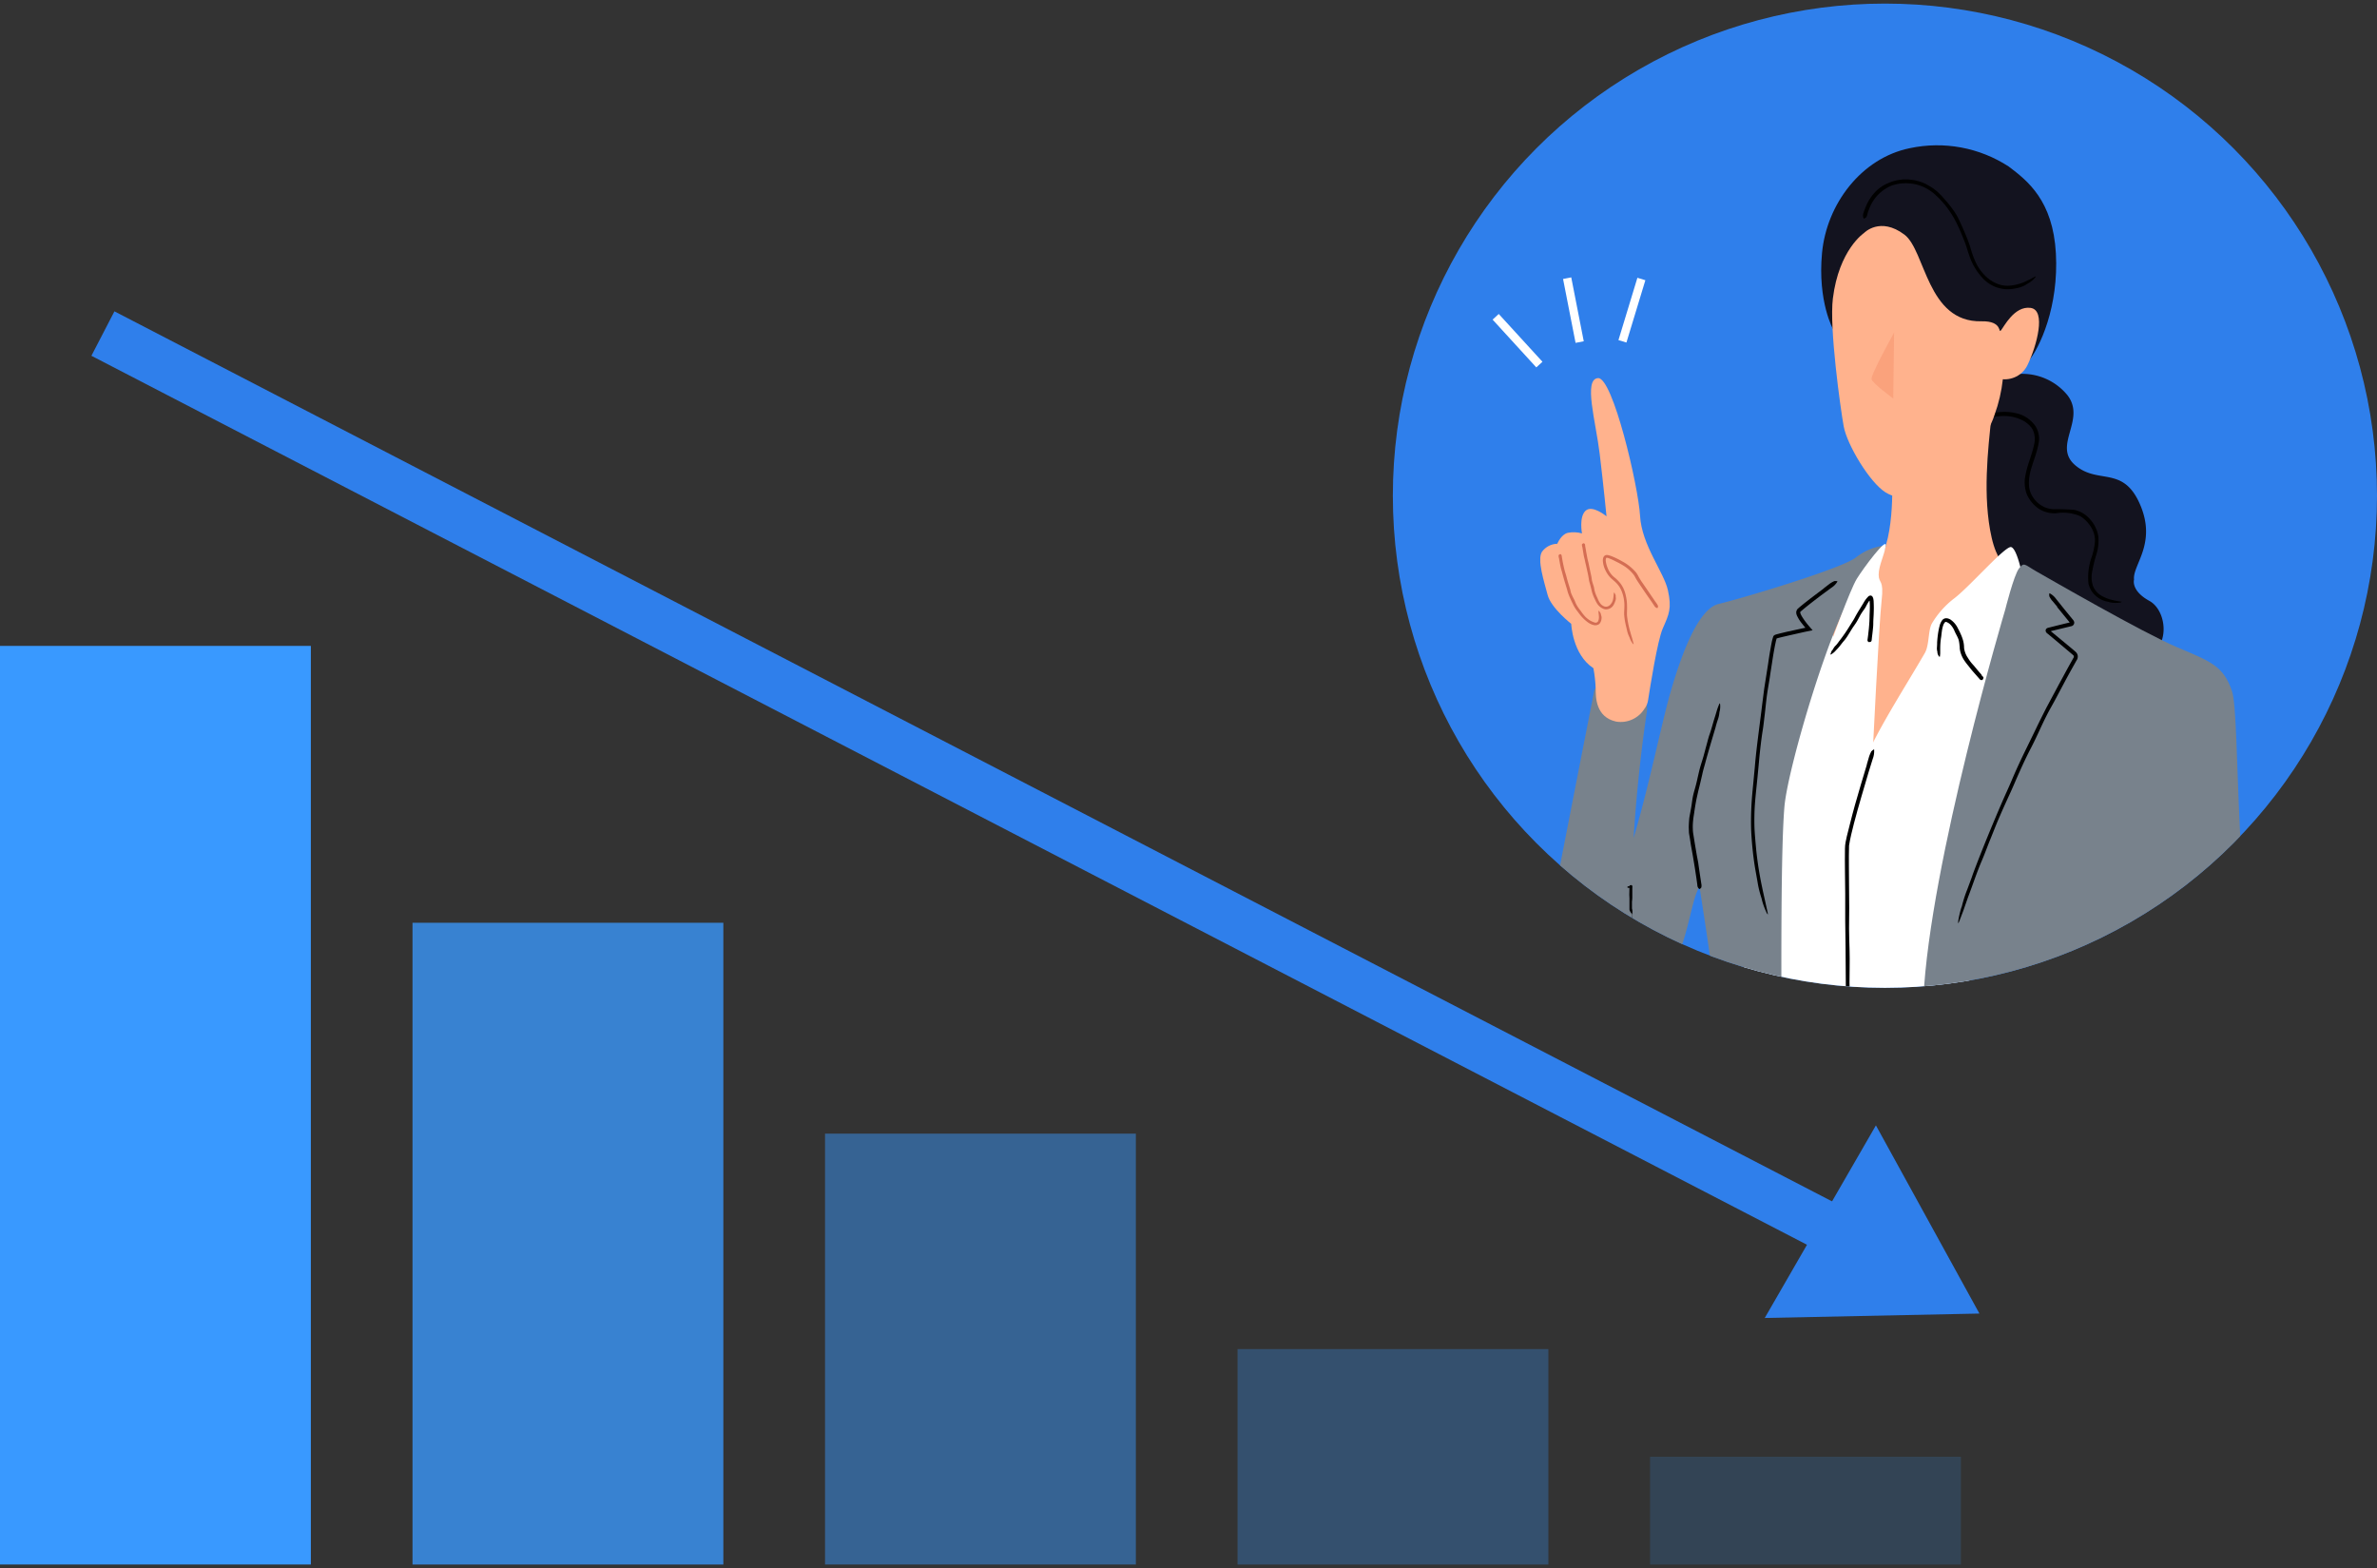 <svg id="Layer_2" data-name="Layer 2" xmlns="http://www.w3.org/2000/svg" viewBox="0 0 285 188"><rect x="0" y="0" width="285" height="188" fill="#333333" stroke="none"/><defs><clipPath id="clippath"><circle class="cls-7" cx="226" cy="59.43" r="59"/></clipPath><clipPath id="clippath-1"><path class="cls-7" d="M184.68 17.43h88.64v141.83h-88.64z"/></clipPath><clipPath id="clippath-2"><path class="cls-7" d="M184.68 17.43h88.64v141.83h-88.64z"/></clipPath><clipPath id="clippath-3"><path class="cls-7" d="M224.4 39.88h2.7v7.9h-2.7z"/></clipPath><style>.cls-6{fill:#fff}.cls-7,.cls-9{fill:none}.cls-12{fill:#78828c}.cls-13{fill:#ffb28d}.cls-14{fill:#13131f}.cls-9{stroke:#fff}.cls-16{fill:#d46d53}.cls-18{fill:#2f7feb}</style></defs><g id="Layer_1-2" data-name="Layer 1"><g id="Group_788" data-name="Group 788"><g id="Group_259" data-name="Group 259"><g id="Group_256" data-name="Group 256"><g id="Group_257" data-name="Group 257"><path id="Rectangle_549" data-name="Rectangle 549" style="fill:#3999ff" d="M0 77.44h37.27v110.13H0z"/><path id="Rectangle_550" data-name="Rectangle 550" style="opacity:.77;fill:#3a99ff;isolation:isolate" d="M49.46 110.63h37.27v76.94H49.46z"/><path id="Path_1478" data-name="Path 1478" d="M98.92 135.91h37.27v51.66H98.92v-51.66Z" style="fill:#3a99ff;isolation:isolate;opacity:.47"/><path id="Rectangle_552" data-name="Rectangle 552" style="opacity:.29;fill:#3a99ff;isolation:isolate" d="M148.38 161.74h37.27v25.83h-37.27z"/><path id="Path_1477" data-name="Path 1477" d="M197.84 174.65h37.27v12.92h-37.27v-12.92Z" style="opacity:.17;fill:#3a99ff;isolation:isolate"/></g></g><g id="Group_258" data-name="Group 258"><path id="Path_1479" data-name="Path 1479" d="m12.34 39.99 207.32 107.42" style="stroke:#2f7feb;stroke-width:6px;fill:none"/><path id="Polygon_2" data-name="Polygon 2" class="cls-18" d="m237.33 157.48-25.74.53 13.33-23.09 12.41 22.56Z"/></g></g><g id="Group_267" data-name="Group 267"><circle id="Ellipse_60" data-name="Ellipse 60" class="cls-18" cx="226" cy="59.43" r="59"/><g style="clip-path:url(#clippath)"><g id="Mask_Group_12" data-name="Mask Group 12"><g id="Group_266" data-name="Group 266"><g style="clip-path:url(#clippath-1)"><g id="Group_265" data-name="Group 265"><g style="clip-path:url(#clippath-2)" id="Group_264" data-name="Group 264"><g id="Group_263" data-name="Group 263"><path id="Path_1480" data-name="Path 1480" class="cls-14" d="M256.48 79.1c3.91-.83 3.48-5.83 1.23-7.06s-1.84-2.56-1.84-2.56c-.2-1.74 2.76-4.29.72-9s-5.01-2.35-7.77-4.7 1.33-5.42-.92-8.38a6.974 6.974 0 0 0-5.93-2.56l-7.67.41-.72 27.51s12.78 8.49 22.91 6.34"/><path id="Path_1481" data-name="Path 1481" d="M239.47 49.94c1.09-.18 2.21 0 3.17.53.12.06.23.14.33.22.11.08.21.16.3.25l.27.29c.08.1.13.22.2.32.25.56.3 1.19.14 1.78-.24 1.19-.79 2.34-1.02 3.6-.18.78-.12 1.6.16 2.35.31.69.81 1.29 1.44 1.72.6.38 1.31.57 2.02.54 1-.17 2.02-.05 2.95.35.56.35 1.02.84 1.35 1.42.29.49.43 1.06.4 1.62-.05.59-.17 1.17-.35 1.74-.4 1.08-.55 2.24-.41 3.38l.12.34c.16.41.42.78.76 1.06.4.36.89.59 1.42.69.07.01.14.04.22.06.43.1.87.11 1.31.03.05-.01.1-.04.15-.08l-.21-.04c-.33-.04-.65-.11-.97-.19-.41-.09-.8-.25-1.17-.45-.5-.26-.89-.69-1.1-1.21-.18-.54-.22-1.12-.11-1.68.12-.67.28-1.34.48-2 .25-.74.34-1.53.26-2.31-.14-.82-.54-1.58-1.13-2.17-.47-.49-1.07-.83-1.74-.97-.84-.07-1.67-.1-2.51-.08-.45-.02-.88-.14-1.27-.35-.49-.26-.9-.65-1.2-1.12-.29-.44-.45-.96-.46-1.49-.02-.55.05-1.09.19-1.62.28-1.08.76-2.14.97-3.33.14-.69 0-1.42-.36-2.02a3.802 3.802 0 0 0-1.91-1.46 5.92 5.92 0 0 0-2.13-.27c-.4.02-.79.06-1.19.13-.27.02-.52.14-.72.33-.01.02-.04.04-.03.05.08.07.17.13.28.17.13 0 .27 0 .4-.03h.04c.23-.06.45-.1.68-.13Z"/><path id="Path_1482" data-name="Path 1482" class="cls-13" d="M226.83 56.79s.51 7.56-1.64 10.63-4.4 2.79-6.03 6.78-2.15 17.79 4.4 18.2c6.55.41 18.2-12.37 19.33-16.87s.1-6.01.1-6.01-3.07-.14-4.19-5.05-.43-10.69-.03-14.48l-11.94 6.81Z"/><path id="Path_1483" data-name="Path 1483" class="cls-6" d="M240.8 74.41s-14.73 15.15-16.5 15.22-5.04-15.75-5.04-15.75-8.49 16.26-9.72 24.7c-1.23 8.44.22 40.77.22 40.77 3.53 1.22 7.17 2.08 10.87 2.57 5.98.77 13.04-1.23 13.04-1.23l7.13-66.29Z"/><path id="Path_1484" data-name="Path 1484" class="cls-12" d="M194.61 81.86c3.41.65 2.83 3.56 2.83 3.56-1.03 7.04-1.65 14.13-1.86 21.23l-.49-3.73c2.15-6.34 4.04-15.89 5.16-19.78s3.17-10.12 5.83-10.74 14.82-4.25 16.46-5.58a6.793 6.793 0 0 1 3.57-1.43s-.2 1.94-3.6 5.37c-2.58 2.6-8.15 21.12-8.56 25.96s-.41 18.17-.31 30.95-.61 29.04-.61 29.04-3.58 2.66-8.69-.41-4.5-5.93-4.5-5.93 6.14-21.68 6.24-25.77c.07-2.81-1.3-11.77-2.31-18.28-1.2 1.82-1.34 7.79-4.85 12.42-4.19 5.52-6.38 8.83-10.37 7.6s-4.6-6.44-2.86-15.54 5.42-27.81 5.42-27.81.1-1.77 3.51-1.12"/><path id="Path_1485" data-name="Path 1485" class="cls-14" d="M219.81 39.53s-1.9-3.35-1.35-9.2 4.7-11.36 10.5-12.56c4.1-.88 8.38-.09 11.89 2.2 2.25 1.7 5.3 4.07 5.65 10.41s-1.9 11.3-3.35 13l-23.34-3.85Z"/><path id="Path_1486" data-name="Path 1486" class="cls-13" d="M223.5 27.93s-3.01 1.98-3.74 7.85c-.44 3.51.9 13.14 1.3 15.34s3.1 6.7 5 7.9 4.7.7 7.25-1.75 4.89-4.6 5.84-7.55c.5-1.37.83-2.8.99-4.25 1.3.09 2.51-.64 3.02-1.84 1-2.1 2.24-6.47.29-6.72s-3.19 2.3-3.54 2.7.25-1.15-2.34-1.09c-6.54.14-6.69-8.47-9.23-10.39-2.92-2.2-4.83-.21-4.83-.21"/><g id="Group_262" data-name="Group 262" style="opacity:.45"><g style="clip-path:url(#clippath-3)" id="Group_261" data-name="Group 261"><g id="Group_260" data-name="Group 260"><path id="Path_1487" data-name="Path 1487" d="m227.1 39.88-.1 7.9s-2.45-1.8-2.6-2.3 2.7-5.6 2.7-5.6" style="fill:#f48d69"/></g></g></g><path id="Path_1488" data-name="Path 1488" d="M203.94 105.65c-.11-.73-.22-1.46-.32-2.19-.06-.36-.14-.71-.2-1.07l-.21-1.24-.19-1.18c-.03-.19-.05-.39-.05-.58a5.61 5.61 0 0 1 0-.58c.01-.24.04-.48.06-.71l.11-.71c.06-.45.14-.9.22-1.35.08-.41.18-.83.27-1.24.17-.65.32-1.3.47-1.96.09-.44.22-.87.34-1.3.2-.76.42-1.51.64-2.27l.6-2.02c.02-.06.04-.14.05-.2.07-.24.14-.49.22-.72.11-.3.18-.61.21-.93 0-.05.02-.09.03-.13.06-.27.08-.56.05-.84 0-.04-.03-.08-.05-.11-.03.04-.05.08-.07.12-.08.2-.16.4-.23.61l-.24.8c-.24.72-.41 1.45-.66 2.16-.15.41-.25.85-.37 1.28-.13.47-.25.94-.38 1.41-.14.49-.31.97-.44 1.46-.1.39-.19.79-.28 1.19-.11.52-.25 1.04-.4 1.55-.08.3-.15.6-.2.91-.06.38-.1.76-.17 1.13-.06.33-.14.75-.2 1.09-.04.38-.06.76-.07 1.14l.02.58c.01.19.05.37.08.55.06.36.11.73.17 1.09l.22 1.21c.08.49.16.97.24 1.45l.2 1.32c.03.24.07.49.1.74 0 .18.08.35.22.46.01 0 .04.03.04.02.08-.04.15-.1.21-.18.03-.09.03-.18.03-.27v-.03l-.07-.45Z"/><path id="Path_1489" data-name="Path 1489" d="M195.37 106.44c0 .27-.01.54-.02.83 0 .13.02.27.02.41v1.36c0 .18.29.54.29.54v.51s-.34.3-.34.48c-.02.25-.02.5 0 .76-.03.18-.09.35-.18.5v.88c.09.25.15.52.19.79v.08c0 .09.01.19 0 .28 0 .12.01.24.07.35 0 .02.01.03 0 .05 0 .12.1.2.16.3 0 .01.04.02.07.03 0-.02.01-.03.02-.05 0-.08.01-.16.01-.24 0-.1-.01-.21-.01-.31 0-.28-.04-.56-.01-.84v-.5c0-.18-.02-.36-.01-.54s.03-.38.04-.57c0-.15-.01-.3-.01-.45 0-.2 0-.4.04-.59.02-.11.02-.23 0-.35 0-.14-.03-.28-.02-.42s.04-.27.05-.41c0-.14-.02-.28-.06-.41v-.82c.02-.15.04-.3.04-.46v-1.05c0-.09 0-.18.01-.28.01-.08-.03-.16-.11-.18 0 0-.02-.01-.03-.01-.06 0-.13.02-.18.05-.03.02-.04.06-.05.1h-.21v.18h.21Z"/><path id="Path_1490" data-name="Path 1490" class="cls-13" d="M197.24 84.88c.19-.28.31-.59.36-.92.25-1.6 1.13-7.18 1.77-8.63.75-1.7 1.09-2.39.61-4.57s-3.14-5.39-3.34-8.93-3.27-16.63-5.04-16.5-.27 5.18.2 9.07.82 7.5.82 7.5-1.7-1.42-2.51-.67-.43 2.72-.43 2.72c-.55-.16-1.14-.18-1.7-.07-.82.2-1.26 1.31-1.26 1.31-.73.02-1.41.37-1.84.96-.61.95.27 3.61.68 5.18s2.83 3.46 2.83 3.46.14 3.68 2.66 5.32c.15.81.24 1.63.27 2.45 0 1.02 0 3.41 2.45 3.95 1.38.23 2.75-.42 3.45-1.62"/><path id="Path_1491" data-name="Path 1491" class="cls-16" d="m198.47 72.13-1.13-1.66-.56-.81c-.1-.16-.2-.32-.29-.48-.09-.18-.19-.35-.3-.51a5.676 5.676 0 0 0-1.73-1.39c-.39-.23-.79-.42-1.21-.59-.1-.04-.2-.07-.3-.1a.584.584 0 0 0-.18-.04.543.543 0 0 0-.22 0c-.08.02-.15.06-.21.12-.05.06-.08.12-.11.19-.04.12-.05.24-.05.37.03.41.14.81.33 1.18.14.29.32.56.54.8.24.25.47.41.68.62.28.27.5.59.66.94.27.63.4 1.31.37 2 0 .3-.04.62-.02.97.03.33.07.65.14.97.01.06.03.12.04.19l.16.68c.06.29.16.56.29.82.02.04.03.08.04.12.09.24.21.46.37.66.02.03.06.04.09.06 0-.04-.01-.08-.02-.12l-.15-.57c-.07-.24-.15-.48-.21-.72-.2-.65-.33-1.31-.41-1.99-.03-.38.02-.78 0-1.2 0-.45-.06-.9-.17-1.34-.11-.47-.3-.91-.58-1.3-.23-.3-.5-.58-.8-.81-.35-.29-.62-.68-.78-1.11-.1-.24-.17-.49-.21-.75a.852.852 0 0 1 .02-.39c.03-.08.08-.08.23-.05.3.11.6.24.88.39.29.14.58.29.86.46.55.31 1.03.74 1.41 1.25.08.13.17.32.27.48s.2.32.31.48l.75 1.11.69.99.38.56c.07.14.2.25.35.29.01 0 .04.01.04 0 .04-.06.07-.14.07-.21a.849.849 0 0 0-.09-.22s0-.01-.01-.02l-.24-.34Z"/><path id="Path_1492" data-name="Path 1492" class="cls-16" d="M189.72 65.54c.05.35.11.7.17 1.05.03.17.08.34.12.51.04.21.08.4.13.59l.25 1.12c.04.2.09.47.12.69s.11.43.16.64c.05.19.1.38.15.6.07.32.18.63.32.93.1.2.18.41.3.6.21.39.57.67.99.78.43.05.84-.16 1.05-.54.02-.03.03-.07.05-.1.06-.12.11-.24.15-.37a.82.82 0 0 0 .04-.49v-.07c.03-.15-.09-.28-.14-.4 0-.02-.04-.03-.06-.04 0 .02-.02.04-.02.06l-.03.3c0 .13-.03.25-.05.38-.05.33-.22.63-.49.84-.15.1-.33.14-.51.1-.2-.06-.38-.17-.51-.33-.14-.18-.26-.39-.34-.6-.07-.17-.16-.34-.23-.52-.09-.23-.16-.47-.2-.72-.02-.14-.06-.29-.11-.42-.05-.17-.11-.34-.15-.51s-.04-.34-.08-.51c-.04-.2-.07-.34-.11-.51-.07-.34-.14-.67-.21-1.03l-.14-.57-.13-.69c-.04-.21-.07-.42-.11-.62-.02-.12-.04-.23-.05-.35 0-.09-.06-.18-.15-.21-.01 0-.03-.01-.03 0-.06.02-.12.05-.17.09-.03.03-.02.09-.03.13v.01l.04.22h.01Z"/><path id="Path_1493" data-name="Path 1493" class="cls-16" d="M186.92 66.91c.06.38.13.75.21 1.12.04.18.1.36.15.54l.17.63c.11.4.23.79.35 1.18.08.24.13.48.21.72s.17.44.27.66c.09.2.18.4.28.6.15.32.33.62.55.9.14.18.28.38.43.56.27.32.58.61.93.85.17.11.35.2.55.25.23.08.49.05.7-.09.04-.03.08-.07.11-.12.1-.14.16-.29.18-.46.04-.18.02-.36-.05-.53 0-.02-.01-.05-.01-.07a.742.742 0 0 0-.23-.39c-.01-.02-.05-.02-.07-.03v.07c.01.12.02.24.03.32.02.13.03.27.03.41 0 .17-.04.34-.12.49-.1.12-.27.17-.42.1-.2-.06-.39-.15-.57-.26-.2-.13-.39-.28-.56-.46-.17-.19-.33-.39-.47-.6-.12-.16-.25-.32-.36-.49-.15-.22-.28-.46-.37-.71-.05-.14-.13-.28-.2-.42-.09-.17-.17-.34-.24-.51s-.1-.36-.14-.53l-.17-.54c-.11-.36-.21-.71-.3-1.07l-.18-.6a19.23 19.23 0 0 1-.3-1.4l-.06-.37c0-.1-.06-.19-.15-.23-.01 0-.03-.01-.03 0-.06.02-.12.06-.17.1-.03.03-.02.09-.03.14v.01l.04.23Z"/><path id="Path_1494" data-name="Path 1494" d="m213.25 141.81-.06 2.27v1.12c0 .44-.01.86-.02 1.29-.01.82-.03 1.64-.04 2.46-.02.48-.05 1-.07 1.49-.01.47-.02.94-.04 1.41-.02.43-.03.86-.05 1.3-.03.69-.07 1.38-.07 2.07 0 .46-.03.92-.05 1.37s-.07.05-.07.05c-.08.05-.17.1-.25.14a6.32 6.32 0 0 1-1.65.6c-.69.15-1.39.2-2.09.16h-.21c-.25-.03-.5-.06-.75-.12-.32-.05-.63-.13-.94-.17-.05 0-.09-.02-.14-.03a3.88 3.88 0 0 0-.83-.13c-.04 0-.08.01-.11.03.04.02.08.05.12.07l.62.26c.27.09.56.15.83.23.77.16 1.55.23 2.33.2.46-.02.92-.08 1.37-.2.49-.13.97-.3 1.42-.52l.36-.18c.06-.04.1-.06.19-.11.04-.03.1-.05.12-.09v-.15c.02-.27.04-.53.05-.79 0-.42.02-.84.03-1.25 0-.44.07-1.38.1-1.82.01-.25.02-.51.02-.76v-1.16c0-.38.06-.74.07-1.12.01-.39.02-.76.04-1.14.02-.75.03-1.5.05-2.26v-1.26c0-.51.02-1.01.03-1.51 0-.46.02-.91.03-1.36 0-.25.02-.5.03-.76.03-.17 0-.35-.1-.5-.01-.01-.02-.03-.03-.03-.07.03-.14.08-.19.14-.03.09-.05.18-.06.27v.5Z"/><path id="Path_1495" data-name="Path 1495" d="m218.66 70.55-1.6 1.21-.79.62-.39.32c-.07.05-.13.11-.2.17-.08.07-.16.14-.22.22l-.09.22v.22c.02.1.05.2.09.29.16.33.35.64.59.93.11.14.22.28.33.41.01.02.02.03.04.04l.02.02.04.04h-.03l-2.24.49-.75.18-.38.1c-.07.02-.12.03-.2.06-.1.03-.18.09-.25.17-.1.29-.18.58-.23.88-.06.28-.1.55-.15.82-.1.55-.18 1.1-.26 1.65-.15.97-.31 1.96-.46 2.93-.12.93-.24 1.85-.35 2.77l-.33 2.57c-.17 1.36-.34 2.72-.45 4.09-.09.92-.17 1.82-.26 2.73-.16 1.6-.23 3.21-.18 4.82.07 1.44.21 2.88.43 4.3.02.14.05.28.07.42l.27 1.52c.1.64.26 1.27.46 1.89.03.09.05.18.07.27.14.54.34 1.06.58 1.56.03.06.08.11.13.16-.01-.09-.02-.18-.04-.27-.09-.43-.19-.86-.28-1.28-.12-.55-.25-1.1-.36-1.65-.32-1.49-.56-3-.72-4.52-.08-.89-.17-1.79-.21-2.68-.03-.98-.01-1.97.06-2.95.08-1.03.2-2.05.3-3.08.08-.82.16-1.64.23-2.46.11-1.07.23-2.15.4-3.21.1-.61.16-1.25.24-1.87.09-.76.16-1.53.26-2.29.1-.73.24-1.46.35-2.19.11-.75.23-1.48.34-2.22.07-.43.14-.85.22-1.28.04-.21.08-.42.13-.63.03-.18.08-.35.13-.52.01 0-.03 0 .04-.01l.21-.06.45-.11.91-.21 1.15-.26.58-.13.97-.2-.16-.18-.36-.42-.21-.26c-.12-.16-.24-.31-.35-.48-.11-.16-.21-.32-.3-.49-.08-.16-.13-.35-.1-.36.05-.06.11-.11.17-.16l.21-.18c.69-.57 1.41-1.12 2.12-1.66l1.22-.9c.29-.18.53-.42.71-.71.01-.02.03-.06.02-.07a.926.926 0 0 0-.37-.02c-.16.07-.32.16-.47.26-.01 0-.03.02-.05.03l-.74.57Z"/><path id="Path_1496" data-name="Path 1496" class="cls-6" d="M222.84 93.31c.88-3.72 5.19-10.25 7.94-15.01.56-.96.38-2.7.85-3.55a10.67 10.67 0 0 1 2.56-2.92c1.84-1.33 6.24-6.44 6.95-6.24s1.33 3.38 1.33 3.38l-3.24 15-10.09 4.16-6.31 5.18Z"/><path id="Path_1497" data-name="Path 1497" class="cls-6" d="M224.51 90.72s.78-16.02 1.09-18.68-.35-2.02-.35-3.14.74-2.48.85-3.5-2.65 2.66-3.47 3.99-3.08 7.62-3.08 7.62l1.2 12.76 3.75.95Z"/><path id="Path_1498" data-name="Path 1498" class="cls-12" d="M230.61 119.75c.77-16.26 9.82-46.68 9.82-46.68s1.02-4.09 1.64-4.91.66-.47 2.1.35 12.71 7.32 16.8 9.06 5.63 2.25 6.65 5.32.22 28.22 3.7 36.2 1.94 11.66-.82 11.96c-1.9.21-12.58.33-21.51.34.86 7.22 2.68 14.29 5.41 21.03 0 0-2.15 4.6-10.43 6.13s-9.82-1.07-9.82-1.07-4.29-21.48-3.53-37.74"/><path id="Path_1499" data-name="Path 1499" d="m246.65 72.78 1.5 1.84v.01l-.47.11-1.06.26-1.07.27c-.08.02-.15.06-.2.12-.05.05-.08.13-.08.2s.02.14.05.19c.05.08.12.15.2.2l.59.49 2.01 1.69.46.39c.09.09.1.23.02.33l-.61 1.09-1.19 2.19-1.43 2.67c-.43.85-.86 1.7-1.27 2.56l-1.16 2.38c-.62 1.26-1.21 2.53-1.76 3.83-.36.86-.76 1.7-1.13 2.56-.65 1.5-1.28 3.01-1.9 4.53-.55 1.36-1.09 2.72-1.6 4.09l-.14.41-.55 1.48c-.25.62-.45 1.25-.61 1.89-.02.09-.05.18-.09.27-.17.54-.3 1.1-.38 1.66 0 .07 0 .14.02.21.04-.09.08-.17.12-.26l.48-1.26c.19-.54.38-1.09.57-1.63.56-1.46 1.04-2.95 1.66-4.39.36-.84.67-1.72 1.02-2.57.38-.93.74-1.88 1.15-2.8.42-.97.86-1.93 1.3-2.89.35-.77.67-1.55 1.02-2.32.45-1.01.92-2.01 1.43-2.98.29-.56.57-1.15.84-1.73.33-.71.66-1.43 1.02-2.13.34-.68.73-1.32 1.08-1.99l1.08-2.03c.36-.67.73-1.34 1.1-2l.28-.5.07-.12c.04-.06.07-.13.08-.2a.728.728 0 0 0-.15-.66.304.304 0 0 0-.08-.08l-.05-.05-.22-.19-.44-.37-1.97-1.63-.25-.2s-.04-.03-.03-.05.04-.01.05-.02l1.82-.44.58-.14c.23-.05.38-.28.33-.51a.663.663 0 0 0-.09-.19l-1.08-1.32-.97-1.21c-.2-.28-.45-.52-.76-.69-.03-.01-.07-.03-.07-.02-.03.12-.03.25 0 .38.08.16.18.32.29.46 0 .01.02.03.04.04l.61.73Z"/><path id="Path_1500" data-name="Path 1500" d="M248.68 156.9c-.96.43-1.95.77-2.97 1.04-.5.13-1 .27-1.51.38-.59.12-1.18.21-1.78.31-1.13.17-2.27.25-3.41.25-.35 0-.69-.04-1.03-.06-.34-.05-.68-.08-1.02-.16-.63-.1-1.25-.3-1.82-.59-.25-.13-.49-.3-.7-.5-.05-.05-.09-.1-.13-.15-.01-.01 0 0-.01-.03l-.02-.11-.07-.45c-.15-.96-.3-1.91-.47-2.87-.12-.63-.2-1.27-.3-1.91l-.5-3.35-.42-3a2.5 2.5 0 0 0-.05-.29l-.15-1.08c-.05-.45-.13-.91-.23-1.35-.01-.07-.03-.13-.03-.2a7.35 7.35 0 0 0-.3-1.14.36.36 0 0 0-.08-.12v.2l.09.93c.05.4.1.79.16 1.18.13 1.07.32 2.14.44 3.22.07.63.18 1.26.27 1.89.11.69.21 1.38.32 2.07.1.71.2 1.46.3 2.17.09.58.19 1.15.29 1.73.13.75.26 1.51.35 2.26.02.12.02.19.05.36.03.07.08.14.13.2l.13.13c.17.16.37.3.57.42.49.27 1.02.47 1.57.6.26.07.52.12.78.18.26.05.53.09.79.12.54.05 1.08.07 1.62.06.54 0 1.07-.05 1.6-.08.53-.06 1.06-.12 1.58-.2.58-.1 1.17-.2 1.75-.33a22.918 22.918 0 0 0 3.87-1.19c.33-.14.66-.28.99-.44.23-.09.42-.23.57-.42.01-.02.03-.04.02-.05a.767.767 0 0 0-.27-.07c-.12.03-.24.07-.35.12l-.03.02c-.19.1-.39.19-.58.28Z"/><path id="Path_1501" data-name="Path 1501" d="M237.6 80.9c-.29-.31-.56-.64-.83-.97-.13-.16-.28-.31-.41-.47a4.78 4.78 0 0 1-.41-.59c-.25-.35-.41-.77-.46-1.2 0-.3-.04-.6-.12-.89a5.2 5.2 0 0 0-.29-.78c-.1-.24-.22-.46-.34-.69-.19-.39-.46-.72-.81-.98a.72.72 0 0 0-.21-.12.786.786 0 0 0-.26-.08.615.615 0 0 0-.58.21c-.16.22-.27.46-.33.72-.06.23-.11.46-.15.7-.07.42-.11.83-.14 1.25v.12c0 .15-.01.29-.02.45-.02.19 0 .38.05.56 0 .03.01.05 0 .08.02.17.09.34.2.48.01.02.06.04.08.05.01-.03.02-.05.03-.08.01-.13.03-.25.03-.38v-.48c0-.44.03-.88.09-1.31.05-.25.06-.51.1-.76.03-.27.09-.54.18-.8.04-.12.11-.23.19-.33.04-.03.06-.06.1-.05h.05a1.331 1.331 0 0 1 .54.35c.2.22.36.47.47.75.07.16.15.32.23.47.1.19.19.38.26.58.05.2.08.4.1.6 0 .1.03.2.03.29v.14l.03.2c.09.46.28.9.55 1.29.14.2.29.4.45.59.18.23.36.46.55.68l.52.59.29.33c.07.1.19.14.31.1.01 0 .04 0 .04-.02.05-.07.08-.15.11-.22.01-.05-.04-.1-.06-.15l-.01-.01-.19-.19Z"/><path id="Path_1502" data-name="Path 1502" d="M224.44 76.45c.06-.45.11-.9.15-1.35.02-.22.01-.45.02-.67.01-.27.03-.52.04-.77.02-.49.03-.98 0-1.48 0-.09 0-.13-.02-.26a.954.954 0 0 0-.09-.33.349.349 0 0 0-.22-.19c-.1 0-.2.02-.28.08-.24.24-.45.51-.61.81l-.41.67c-.22.35-.43.7-.62 1.06-.12.24-.28.47-.42.7-.25.4-.5.81-.77 1.2-.24.35-.49.69-.75 1.02l-.07.1c-.09.12-.18.24-.29.35-.14.13-.25.29-.33.46-.01.02-.03.05-.05.06-.14.12-.16.31-.24.47-.01.03 0 .07 0 .1.03 0 .06-.02.08-.03.11-.07.22-.15.33-.24.13-.11.24-.25.36-.37.33-.33.58-.73.89-1.07.17-.21.33-.44.47-.67l.47-.76c.17-.26.36-.51.52-.77.13-.21.24-.43.36-.65.15-.29.33-.56.52-.82.11-.15.21-.31.29-.48.1-.19.21-.38.33-.56.06-.08.08 0 .07.02v.04c.01.1.01.21.02.32.01.43-.01.87-.03 1.32 0 .22-.01.51-.02.75-.02.3-.04.59-.07.89l-.09.8-.06.45c-.03.12 0 .24.11.31.01 0 .03.02.04.02.08 0 .17-.02.25-.05.05-.02.06-.1.09-.15v-.02l.03-.28Z"/><path id="Path_1503" data-name="Path 1503" d="M223.83 91.69c-.48 1.6-.97 3.2-1.42 4.81-.23.79-.42 1.59-.63 2.39l-.35 1.39c-.06.23-.1.47-.15.71-.04.24-.07.49-.07.74-.03 1.82.02 3.62.03 5.43v3.29c.01 1.04.03 2.07.04 3.11 0 .96.01 1.92.02 2.88 0 1.52.01 3.05.1 4.58.05 1.02.09 2.03.14 3.04l.28 5.33c.07 1.59.12 3.17.15 4.76 0 .15 0 .31.01.47 0 .57.02 1.14 0 1.71 0 .73-.01 1.45.04 2.15v.31c0 .62.05 1.23.14 1.85.01.07.04.15.08.21.01-.1.03-.2.04-.31.03-.49.05-.98.08-1.46l.03-1.88c.03-1.71-.04-3.41-.04-5.12 0-1-.07-2.01-.12-3.01-.06-1.1-.12-2.19-.19-3.29-.04-1.14-.09-2.3-.13-3.44-.04-.92-.09-1.83-.12-2.75-.04-1.2-.05-2.4-.02-3.6.02-.69 0-1.4-.01-2.1-.02-.86-.06-1.71-.06-2.57 0-.82.02-1.65.02-2.47 0-.84-.01-1.67-.02-2.51 0-1.66-.05-3.34 0-4.96.12-.85.37-1.78.59-2.67.28-1.07.58-2.14.89-3.2l.85-2.89.5-1.61c.14-.35.2-.72.18-1.1 0-.03 0-.08-.02-.07-.12.06-.23.14-.32.24-.09.17-.17.36-.24.54 0 .02-.01.04-.02.06l-.29 1Z"/><path id="Path_1504" data-name="Path 1504" d="M224.08 25.14a4.823 4.823 0 0 1 2.72-2.89c.5-.17 1.02-.27 1.55-.28 1.01-.03 2.02.23 2.88.77.26.16.51.34.75.55.22.22.46.42.66.65.41.42.78.88 1.11 1.37.31.45.59.92.83 1.41.39.78.72 1.58 1.03 2.4.2.54.35 1.11.56 1.68.36 1.01.94 1.93 1.69 2.69.71.7 1.64 1.12 2.64 1.18h.29c.35 0 .7-.05 1.04-.13.22-.04.43-.1.63-.19.2-.07.39-.17.57-.3.05-.03.11-.06.16-.09.32-.18.61-.42.84-.7.04-.04.04-.09.06-.13-.06.02-.11.04-.17.07-.25.13-.49.28-.74.39l-.48.23c-.16.07-.33.12-.5.18-.46.15-.93.23-1.41.26-.48.01-.95-.08-1.39-.27-.52-.22-.98-.53-1.38-.93-.44-.44-.81-.95-1.08-1.5-.28-.59-.51-1.21-.68-1.84-.15-.51-.35-1.02-.55-1.51-.27-.65-.56-1.29-.86-1.93-.18-.37-.39-.73-.63-1.06-.29-.41-.6-.81-.94-1.19l-.48-.55-.53-.52-.6-.46-.65-.38a5.55 5.55 0 0 0-2.94-.6c-.28.04-.56.07-.83.14-.27.07-.54.16-.8.27-.63.25-1.19.63-1.65 1.13-.41.44-.75.95-1 1.5-.14.31-.26.62-.36.94-.09.21-.09.45 0 .67 0 .02.03.05.04.04.1-.03.18-.08.26-.14.06-.09.1-.19.14-.3v-.03c.05-.19.1-.37.17-.55Z"/><path id="Path_1505" data-name="Path 1505" class="cls-12" d="M266.09 119.8c-10.02 5.05-24.82 5.23-27.26 5.22-.14 0-.25.11-.26.25 0 .02 0 .05.01.07.59 1.95.7 4.01.31 6.01 7.57.1 28.84 0 31.6-.31 2.76-.31 4.3-3.99.82-11.96l-5.22.72Z"/><path id="Path_1506" data-name="Path 1506" d="m265.65 119.78-.86.41c-.14.07-.27.15-.42.22l-.49.23c-.32.14-.63.28-.95.4-.19.08-.4.13-.6.19l-.56.2c-.17.06-.35.11-.52.16-.28.08-.56.15-.83.26-.18.07-.37.11-.56.16l-.98.27-.88.23-.09.03c-.1.03-.21.06-.32.08-.14.02-.27.07-.39.15-.02.01-.04.02-.06.02-.13.03-.21.15-.31.23-.02.01-.02.05-.02.07h.06c.09-.01.19-.02.28-.04l.35-.09c.32-.07.63-.18.95-.24.19-.04.38-.09.56-.15.2-.06.4-.12.61-.18s.43-.09.65-.15c.17-.04.33-.11.5-.17.22-.08.44-.14.67-.18.13-.03.26-.07.39-.12.15-.06.3-.13.46-.18s.31-.08.46-.12.3-.11.45-.17c.3-.12.59-.24.89-.37.16-.07.32-.16.48-.24l.58-.28.52-.25c.1-.05.19-.1.29-.14.09-.03.14-.11.14-.2v-.03a.927.927 0 0 0-.14-.14c-.03-.02-.08 0-.12 0h-.01l-.17.09v.02Z"/><path id="Path_1507" data-name="Path 1507" class="cls-13" d="M223.19 122.24c-.98-.33-2.04-.36-3.04-.09-1.16.55-1.43 1.36-.61 2.18s-.27.89-.54 2.11 1.43 2.11 1.43 2.11c-.31.92-.15 1.93.41 2.73.95 1.3-.41 1.09.68 2.39.83.92 1.79 1.7 2.86 2.32.68.48 4.77-.54 6.07-.48s.75-3 8.39-4.57c0 0 .67-.45.54-2.91s-.88-2.75-.88-2.75c-1.36.11-2.71-.2-3.89-.89-1.5-1.09-2.04-3-3.34-3.07s-4.09-.14-5.32-.68c-1.02-.43-2.19.02-2.66 1.02l-.09.57Z"/><path id="Path_1508" data-name="Path 1508" class="cls-16" d="M225.09 127.12c-.13-.09-.26-.19-.4-.27-.07-.04-.14-.07-.21-.1l-.24-.13-.45-.25c-.09-.05-.17-.13-.26-.18s-.17-.09-.26-.14-.16-.09-.24-.14c-.12-.09-.25-.15-.39-.21-.09-.04-.18-.08-.26-.13-.15-.08-.31-.15-.46-.22-.14-.07-.28-.12-.42-.18-.01 0-.03 0-.04-.01-.05-.02-.1-.03-.15-.06a.257.257 0 0 0-.21-.01h-.03c-.06-.02-.14.05-.21.09-.01 0-.03.04-.04.06 0 0 .01.02.02.03.04.02.08.05.12.07.05.02.11.03.17.05.15.04.3.1.45.17.08.04.17.08.26.11.1.03.19.07.29.12.1.05.18.12.28.17.07.04.16.07.24.11.1.04.2.11.28.19.05.04.11.08.17.1.07.04.15.05.22.1s.12.1.18.15c.06.04.13.09.2.12l.4.24c.07.04.16.07.24.11s.18.1.27.16l.24.15s.09.06.12.1c.03.03.07.03.15-.03 0 0 .02-.01.02-.02.03-.05.06-.11.09-.16.01-.03 0-.05-.01-.08l-.08-.05Z"/><path id="Path_1509" data-name="Path 1509" class="cls-16" d="M225.47 130.6c-.14-.07-.27-.15-.41-.22-.07-.03-.14-.05-.22-.08l-.24-.11c-.15-.07-.3-.13-.45-.21-.09-.04-.17-.11-.26-.16s-.17-.08-.26-.12-.15-.08-.23-.13c-.12-.08-.24-.14-.38-.19-.09-.04-.17-.08-.25-.13l-.44-.22-.4-.19s-.03 0-.04-.01l-.15-.06a.204.204 0 0 0-.2-.02h-.03c-.06-.03-.14.04-.21.08-.01 0-.03.04-.04.05 0 0 .01.02.02.03.04.03.07.05.11.07.05.02.11.04.16.06.15.05.29.12.42.19.08.05.16.08.25.11.09.04.19.07.28.12s.18.12.27.17c.07.04.15.06.23.1.1.04.2.1.28.18.05.04.11.07.17.09.07.03.15.05.22.08s.12.1.18.14c.06.04.13.08.2.11l.41.2c.08.04.16.05.24.09s.18.08.27.13l.24.12s.09.05.13.08c.03.02.08.02.14-.05 0 0 .01-.02.02-.02.03-.06.05-.11.06-.17 0-.03-.01-.05-.02-.07l-.09-.04Z"/><path id="Path_1510" data-name="Path 1510" class="cls-16" d="M225.15 133.49c-.11-.05-.21-.1-.32-.15-.05-.02-.12-.03-.17-.04s-.13-.05-.19-.07c-.12-.05-.24-.09-.36-.14-.07-.03-.13-.09-.2-.13s-.13-.06-.2-.09c-.06-.03-.12-.06-.18-.1-.09-.06-.19-.11-.29-.15a1.14 1.14 0 0 1-.19-.1l-.33-.18-.3-.15h-.03c-.04-.01-.07-.03-.11-.05a.184.184 0 0 0-.16-.02h-.02c-.04-.02-.12.05-.18.08-.02.02-.03.03-.04.05 0 0 0 .02.01.03.03.02.05.05.08.07.04.02.08.03.12.05.11.04.22.1.32.16.06.04.12.07.19.09.07.03.14.06.21.1.07.04.13.1.2.14s.12.05.18.08c.08.03.15.08.21.14.04.03.08.06.13.07.06.02.12.04.17.06.05.03.09.08.14.11.05.03.1.06.16.08.11.05.21.1.32.14.06.02.13.03.19.05s.15.06.22.09l.19.09s.07.03.1.06c.03.02.06 0 .12-.07 0 0 .01-.02.02-.03l.06-.18c0-.03-.01-.04-.01-.07l-.07-.03Z"/><path id="Path_1511" data-name="Path 1511" class="cls-16" d="M229.14 123.02c-.17.04-.35.06-.52.07-.09 0-.18.03-.27.04s-.21 0-.32 0c-.2 0-.41-.02-.61-.04-.12-.02-.24-.06-.36-.09l-.35-.06c-.11-.02-.21-.05-.32-.08a4.05 4.05 0 0 0-.5-.12c-.11-.02-.22-.05-.33-.09l-.58-.16-.52-.15h-.05c-.06-.01-.13-.03-.19-.05a.36.36 0 0 0-.25-.01h-.04c-.08-.02-.16.05-.24.09-.01 0-.03.04-.04.06.01 0 .02.02.03.03.05.03.1.05.15.07.07.02.14.03.21.05.19.04.38.09.56.16.11.04.22.07.33.09.12.03.25.05.37.09s.25.1.37.13c.1.03.21.04.31.06.14.02.27.07.4.12.07.03.15.05.24.06.1.02.2.01.3.03s.18.07.27.09c.1.02.19.04.29.05.19.02.39.04.58.04.11 0 .22-.01.33-.02.13 0 .26-.01.39-.03.12-.01.24-.03.36-.05l.21-.05c.06-.01.1-.06.09-.16 0-.01 0-.02-.01-.03-.04-.05-.08-.11-.11-.15s-.04-.02-.07-.03-.06.02-.09.03Z"/></g></g></g></g><path id="Path_1513" data-name="Path 1513" class="cls-9" d="m179.33 37.98 5.24 5.73"/><path id="Path_1514" data-name="Path 1514" class="cls-9" d="m187.9 33.35 1.5 7.66"/><path id="Path_1515" data-name="Path 1515" d="m196.8 33.45-2.27 7.47" style="stroke-miterlimit:4;stroke-width:1px;stroke:#fff;fill:none"/></g></g></g></g></g><path class="cls-7" d="M0 0h285v188H0z"/></g></svg>